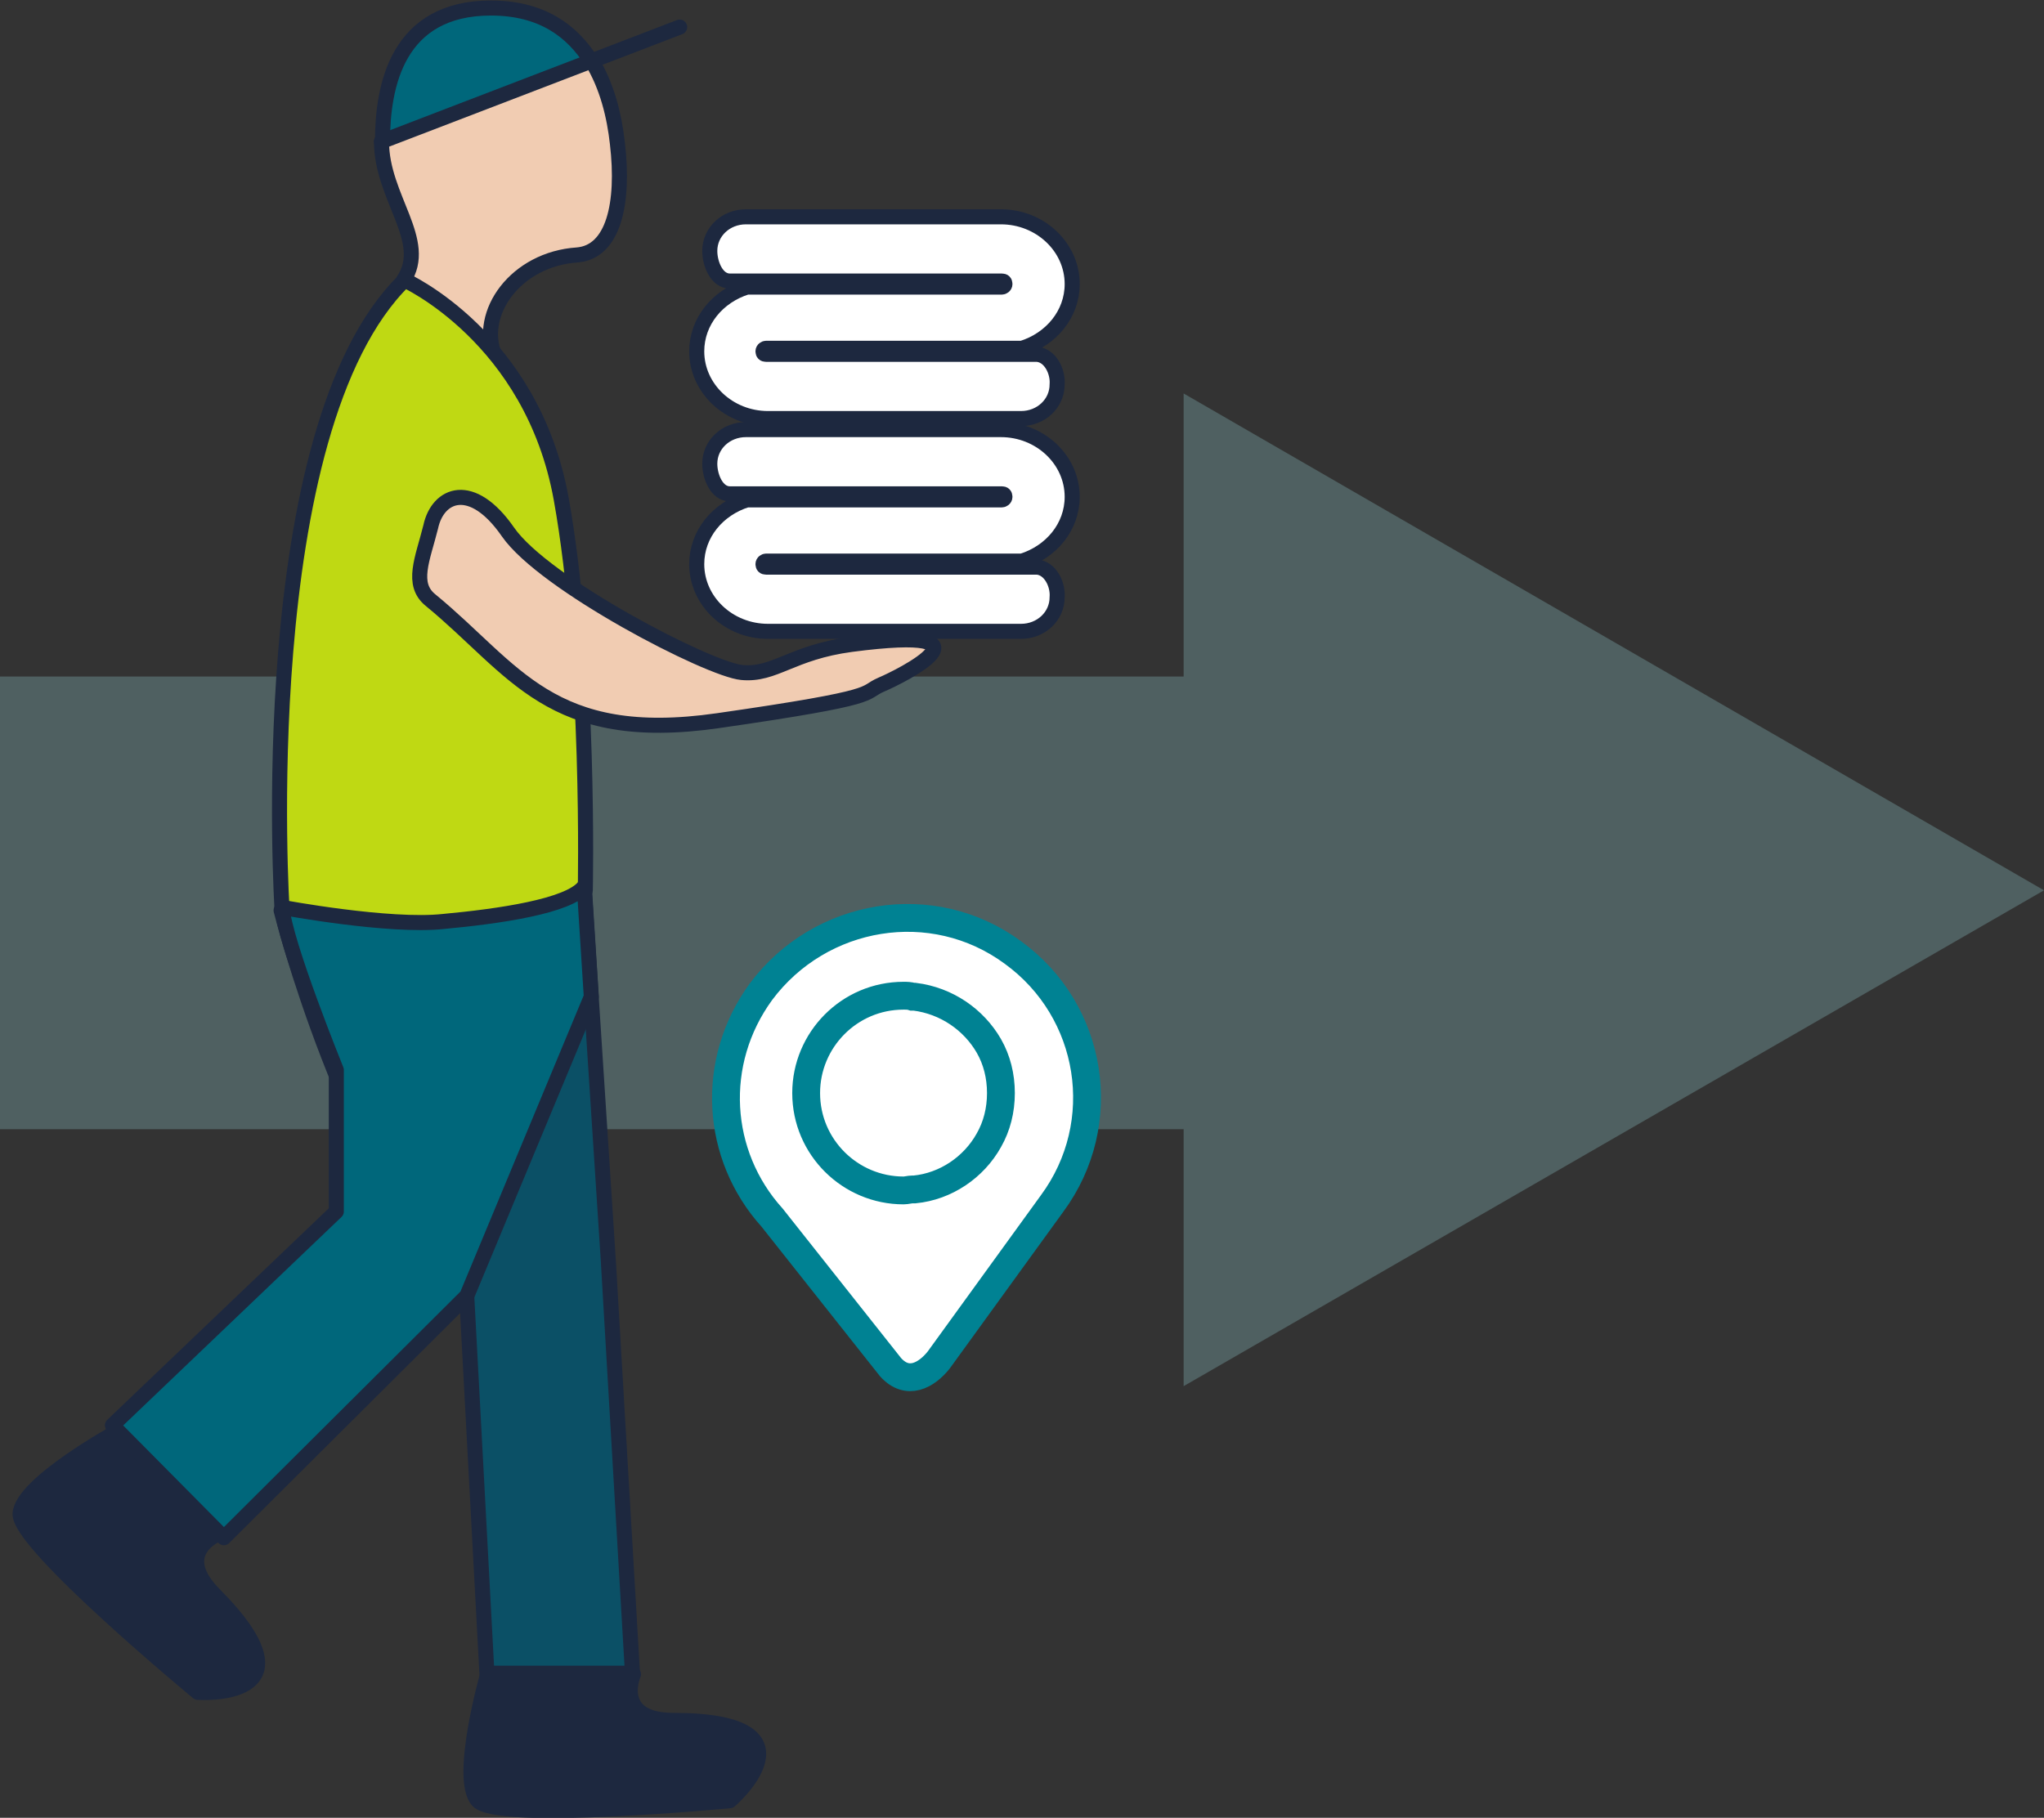 <?xml version="1.0" encoding="utf-8"?>
<!-- Generator: Adobe Illustrator 18.0.0, SVG Export Plug-In . SVG Version: 6.00 Build 0)  -->
<!DOCTYPE svg PUBLIC "-//W3C//DTD SVG 1.1//EN" "http://www.w3.org/Graphics/SVG/1.1/DTD/svg11.dtd">
<svg version="1.1" id="Calque_1" xmlns="http://www.w3.org/2000/svg" xmlns:xlink="http://www.w3.org/1999/xlink" x="0px" y="0px"
	 viewBox="0 0 203.6 181.1" enable-background="new 0 0 203.6 181.1" xml:space="preserve">
<rect x="0" y="0" width="203.6" height="181.1" fill="#333333" stroke="none"/>
<g>
	<defs>
		<rect id="SVGID_1_" width="203.6" height="181.1"/>
	</defs>
	<clipPath id="SVGID_2_">
		<use xlink:href="#SVGID_1_"  overflow="visible"/>
	</clipPath>
	<g clip-path="url(#SVGID_2_)">
		<defs>
			<rect id="SVGID_3_" width="203.6" height="181.1"/>
		</defs>
		<clipPath id="SVGID_4_">
			<use xlink:href="#SVGID_3_"  overflow="visible"/>
		</clipPath>
		<g opacity="0.3" clip-path="url(#SVGID_4_)" enable-background="new    ">
			<g>
				<defs>
					<rect id="SVGID_5_" y="39.2" width="203.6" height="98.9"/>
				</defs>
				<clipPath id="SVGID_6_">
					<use xlink:href="#SVGID_5_"  overflow="visible"/>
				</clipPath>
				<polygon clip-path="url(#SVGID_6_)" fill="#8FCACC" points="203.6,88.7 117.9,138.1 117.9,112.5 0,112.5 0,67.4 117.9,67.4 
					117.9,39.2 				"/>
			</g>
		</g>
		<path clip-path="url(#SVGID_4_)" fill="#FFFFFF" d="M101,110.4c0,5.6-4.6,10.2-10.2,10.2c-5.6,0-10.2-4.6-10.2-10.2
			c0-5.6,4.6-10.2,10.2-10.2C96.5,100.2,101,104.8,101,110.4"/>
		<path clip-path="url(#SVGID_4_)" fill="#F1CCB2" d="M49.2,35.5c-1.8-4.3,2.1-9.7,8.2-10.1c3.6-0.3,4.7-5.1,4-11.1
			c-0.7-6-3.3-13.6-12.7-13.6S38,8.4,38,14c0,5.6,4.8,9.9,2.2,13.8"/>
		<path clip-path="url(#SVGID_4_)" fill="#00677B" d="M58.9,6.1c-1.9-3-4.9-5.3-10-5.3c-9.3,0-10.8,7.7-10.8,13.3"/>
		
			<path clip-path="url(#SVGID_4_)" fill="none" stroke="#1D283F" stroke-width="1.5" stroke-linecap="round" stroke-linejoin="round" stroke-miterlimit="10" d="
			M38,14.1c0,5.6,4.8,9.9,2.2,13.8"/>
		
			<path clip-path="url(#SVGID_4_)" fill="none" stroke="#1D283F" stroke-width="1.5" stroke-linecap="round" stroke-linejoin="round" stroke-miterlimit="10" d="
			M58.9,6.1c-1.9-3-4.9-5.3-10-5.3c-9.3,0-10.8,7.7-10.8,13.3"/>
		
			<path clip-path="url(#SVGID_4_)" fill="none" stroke="#1D283F" stroke-width="1.5" stroke-linecap="round" stroke-linejoin="round" stroke-miterlimit="10" d="
			M49.3,35.5c-1.8-4.3,2.1-9.7,8.2-10.1c3.6-0.3,4.7-5.1,4-11.1c-0.3-2.7-1-5.7-2.6-8.3"/>
		
			<line clip-path="url(#SVGID_4_)" fill="none" stroke="#1D283F" stroke-width="1.5" stroke-linecap="round" stroke-linejoin="round" stroke-miterlimit="10" x1="38" y1="14.1" x2="67.7" y2="2.7"/>
		<path clip-path="url(#SVGID_4_)" fill="#BFD913" d="M28.1,90.7c0,0-3.1-47.9,12.2-62.8c0,0,12.7,5.7,15.6,21.8s2.4,39,2.4,39
			S56.2,95.5,28.1,90.7"/>
		
			<path clip-path="url(#SVGID_4_)" fill="none" stroke="#1D283F" stroke-width="1.5" stroke-linecap="round" stroke-linejoin="round" stroke-miterlimit="10" d="
			M28.1,90.7c0,0-3.1-47.9,12.2-62.8c0,0,12.7,5.7,15.6,21.8s2.4,39,2.4,39S56.2,95.5,28.1,90.7z"/>
		<path clip-path="url(#SVGID_4_)" fill="#00677B" d="M58.2,88.7c-10.5,6.4-30.2,2-30.2,2s6.4,25.7,18.5,38.6l2,37.4H63l-2.4-41
			L58.2,88.7z"/>
		<g opacity="0.2" clip-path="url(#SVGID_4_)" enable-background="new    ">
			<g>
				<defs>
					<rect id="SVGID_7_" x="28" y="88.7" width="35" height="78"/>
				</defs>
				<clipPath id="SVGID_8_">
					<use xlink:href="#SVGID_7_"  overflow="visible"/>
				</clipPath>
				<path clip-path="url(#SVGID_8_)" fill="#1D283F" d="M58.2,88.7c-10.5,6.4-30.2,2-30.2,2s6.4,25.7,18.5,38.6l2,37.4H63l-2.4-41
					L58.2,88.7z"/>
			</g>
		</g>
		<g opacity="0.2" clip-path="url(#SVGID_4_)" enable-background="new    ">
			<g>
				<defs>
					<rect id="SVGID_9_" x="28" y="88.7" width="35" height="78"/>
				</defs>
				<clipPath id="SVGID_10_">
					<use xlink:href="#SVGID_9_"  overflow="visible"/>
				</clipPath>
				<path clip-path="url(#SVGID_10_)" fill="#1D283F" d="M58.2,88.7c-10.5,6.4-30.2,2-30.2,2s6.4,25.7,18.5,38.6l2,37.4H63l-2.4-41
					L58.2,88.7z"/>
			</g>
		</g>
		
			<path clip-path="url(#SVGID_4_)" fill="none" stroke="#1D283F" stroke-width="1.5" stroke-linecap="round" stroke-linejoin="round" stroke-miterlimit="10" d="
			M58.2,88.7c-10.5,6.4-30.2,2-30.2,2s6.4,25.7,18.5,38.6l2,37.4H63l-2.4-41L58.2,88.7z"/>
		<path clip-path="url(#SVGID_4_)" fill="#1D283F" d="M48.6,166.7c0,0-3,10.5-1,12.7c2,2.2,25.1,0,25.1,0s9.3-8-5.6-8
			c-6,0-4-4.6-4-4.6"/>
		
			<path clip-path="url(#SVGID_4_)" fill="none" stroke="#1D283F" stroke-width="1.5" stroke-linecap="round" stroke-linejoin="round" stroke-miterlimit="10" d="
			M48.6,166.7c0,0-3,10.5-1,12.7c2,2.2,25.1,0,25.1,0s9.3-8-5.6-8c-6,0-4-4.6-4-4.6"/>
		<path clip-path="url(#SVGID_4_)" fill="#00677B" d="M58.9,99.3l-12.4,29.8l-24.2,24.1L11.2,142l22.3-21.3v-14.1
			c0,0-5.2-12.8-5.4-16.2c0,0,10.7,2,16.1,1.4c5.4-0.5,12.5-1.5,14-3.5L58.9,99.3z"/>
		<path clip-path="url(#SVGID_4_)" fill="#1D283F" d="M11.7,142.6c0,0-9.5,5.2-9.7,8.2s17.7,17.8,17.7,17.8s12.2,0.9,1.7-9.7
			c-4.3-4.3,0.4-6.1,0.4-6.1"/>
		
			<path clip-path="url(#SVGID_4_)" fill="none" stroke="#1D283F" stroke-width="1.5" stroke-linecap="round" stroke-linejoin="round" stroke-miterlimit="10" d="
			M11.7,142.6c0,0-9.5,5.2-9.7,8.2s17.7,17.8,17.7,17.8s12.2,0.9,1.7-9.7c-4.3-4.3,0.4-6.1,0.4-6.1"/>
		
			<path clip-path="url(#SVGID_4_)" fill="none" stroke="#1D283F" stroke-width="1.5" stroke-linecap="round" stroke-linejoin="round" stroke-miterlimit="10" d="
			M58.9,99.3l-12.4,29.8l-24.2,24.1L11.2,142l22.3-21.3v-14.1c0,0-5.2-12.8-5.4-16.2c0,0,10.7,2,16.1,1.4c5.4-0.5,12.5-1.5,14-3.5
			L58.9,99.3z"/>
		<path clip-path="url(#SVGID_4_)" fill="#F1CCB2" d="M42.9,59.8c8.4,6.9,11.9,14,28.6,12c17.1-2,13-2.5,15-2.9
			c2-0.4,14.7-7.2-1.7-4.8c-6,0.9-7.6,3.1-10.9,2.8c-3.3-0.3-19.7-8.8-23.3-14c-3.6-5.2-7-3.8-7.7-0.5
			C42.1,55.7,40.9,58.2,42.9,59.8"/>
		
			<path clip-path="url(#SVGID_4_)" fill="none" stroke="#1D283F" stroke-width="1.5" stroke-linecap="round" stroke-linejoin="round" stroke-miterlimit="10" d="
			M42.9,59.8c8.4,6.9,11.9,14.4,28.6,12c16.7-2.4,14.2-2.7,16.3-3.6c1.9-0.8,12.3-6-3-4c-6,0.8-7.6,3.1-10.9,2.8
			c-3.3-0.3-19.7-8.8-23.3-14c-3.6-5.2-7-3.8-7.7-0.5C42.1,55.7,40.9,58.2,42.9,59.8z"/>
		<path clip-path="url(#SVGID_4_)" fill="#FFFFFF" d="M100.9,94.9c-8-5.9-19.2-4-25.1,3.9c-5.1,7-4.5,16.3,1.1,22.5l11.8,14.9
			c1.7,1.9,3.6,0.8,4.8-0.7l11.3-15.6C110.7,111.9,108.9,100.7,100.9,94.9 M98.5,113.6c-1.5,2.7-4.3,4.6-7.4,4.9h-0.2
			c-0.3,0-0.6,0.1-0.9,0.1c-5.3,0-9.7-4.3-9.7-9.7c0-5.3,4.3-9.7,9.7-9.7c0.3,0,0.6,0,0.9,0.1h0.2c3.2,0.4,5.9,2.3,7.4,4.9
			c0.8,1.4,1.2,3,1.2,4.7C99.7,110.6,99.3,112.2,98.5,113.6"/>
		<path clip-path="url(#SVGID_4_)" fill="none" stroke="#008293" stroke-width="2.772" stroke-miterlimit="10" d="M100.9,94.9
			c-8-5.9-19.2-4-25.1,3.9c-5.1,7-4.5,16.3,1.1,22.5l11.8,14.9c1.7,1.9,3.6,0.8,4.8-0.7l11.3-15.6
			C110.7,111.9,108.9,100.7,100.9,94.9z M98.5,113.6c-1.5,2.7-4.3,4.6-7.4,4.9h-0.2c-0.3,0-0.6,0.1-0.9,0.1c-5.3,0-9.7-4.3-9.7-9.7
			c0-5.3,4.3-9.7,9.7-9.7c0.3,0,0.6,0,0.9,0.1h0.2c3.2,0.4,5.9,2.3,7.4,4.9c0.8,1.4,1.2,3,1.2,4.7C99.7,110.6,99.3,112.2,98.5,113.6
			z"/>
		<path clip-path="url(#SVGID_4_)" fill="#FFFFFF" d="M103.3,56.5h-27c-0.2,0-0.3-0.1-0.3-0.3c0-0.2,0.2-0.3,0.3-0.3h25.5
			c2.9-0.9,5-3.4,5-6.4c0-3.7-3.2-6.7-7.1-6.7H74.3c-2,0-3.6,1.5-3.6,3.4c0,1.3,0.7,3,2,3h27.1c0.2,0,0.3,0.1,0.3,0.3
			c0,0.2-0.2,0.3-0.3,0.3H74.4c-2.9,0.9-5,3.4-5,6.4c0,3.7,3.2,6.7,7.1,6.7h25.2c2,0,3.6-1.5,3.6-3.4
			C105.4,58.2,104.6,56.6,103.3,56.5"/>
		<path clip-path="url(#SVGID_4_)" fill="none" stroke="#1D283F" stroke-width="1.5" stroke-miterlimit="10" d="M103.3,56.5h-27
			c-0.2,0-0.3-0.1-0.3-0.3c0-0.2,0.2-0.3,0.3-0.3h25.5c2.9-0.9,5-3.4,5-6.4c0-3.7-3.2-6.7-7.1-6.7H74.3c-2,0-3.6,1.5-3.6,3.4
			c0,1.3,0.7,3,2,3h27.1c0.2,0,0.3,0.1,0.3,0.3c0,0.2-0.2,0.3-0.3,0.3H74.4c-2.9,0.9-5,3.4-5,6.4c0,3.7,3.2,6.7,7.1,6.7h25.2
			c2,0,3.6-1.5,3.6-3.4C105.4,58.2,104.6,56.6,103.3,56.5z"/>
		<path clip-path="url(#SVGID_4_)" fill="#FFFFFF" d="M103.3,35.3h-27c-0.2,0-0.3-0.1-0.3-0.3c0-0.2,0.2-0.3,0.3-0.3h25.5
			c2.9-0.9,5-3.4,5-6.4c0-3.7-3.2-6.7-7.1-6.7H74.3c-2,0-3.6,1.5-3.6,3.4c0,1.3,0.7,3,2,3h27.1c0.2,0,0.3,0.1,0.3,0.3
			c0,0.2-0.2,0.3-0.3,0.3H74.4c-2.9,0.9-5,3.4-5,6.4c0,3.7,3.2,6.7,7.1,6.7h25.2c2,0,3.6-1.5,3.6-3.4
			C105.4,37,104.6,35.4,103.3,35.3"/>
		<path clip-path="url(#SVGID_4_)" fill="none" stroke="#1D283F" stroke-width="1.5" stroke-miterlimit="10" d="M103.3,35.3h-27
			c-0.2,0-0.3-0.1-0.3-0.3c0-0.2,0.2-0.3,0.3-0.3h25.5c2.9-0.9,5-3.4,5-6.4c0-3.7-3.2-6.7-7.1-6.7H74.3c-2,0-3.6,1.5-3.6,3.4
			c0,1.3,0.7,3,2,3h27.1c0.2,0,0.3,0.1,0.3,0.3c0,0.2-0.2,0.3-0.3,0.3H74.4c-2.9,0.9-5,3.4-5,6.4c0,3.7,3.2,6.7,7.1,6.7h25.2
			c2,0,3.6-1.5,3.6-3.4C105.4,37,104.6,35.4,103.3,35.3z"/>
	</g>
</g>
</svg>
